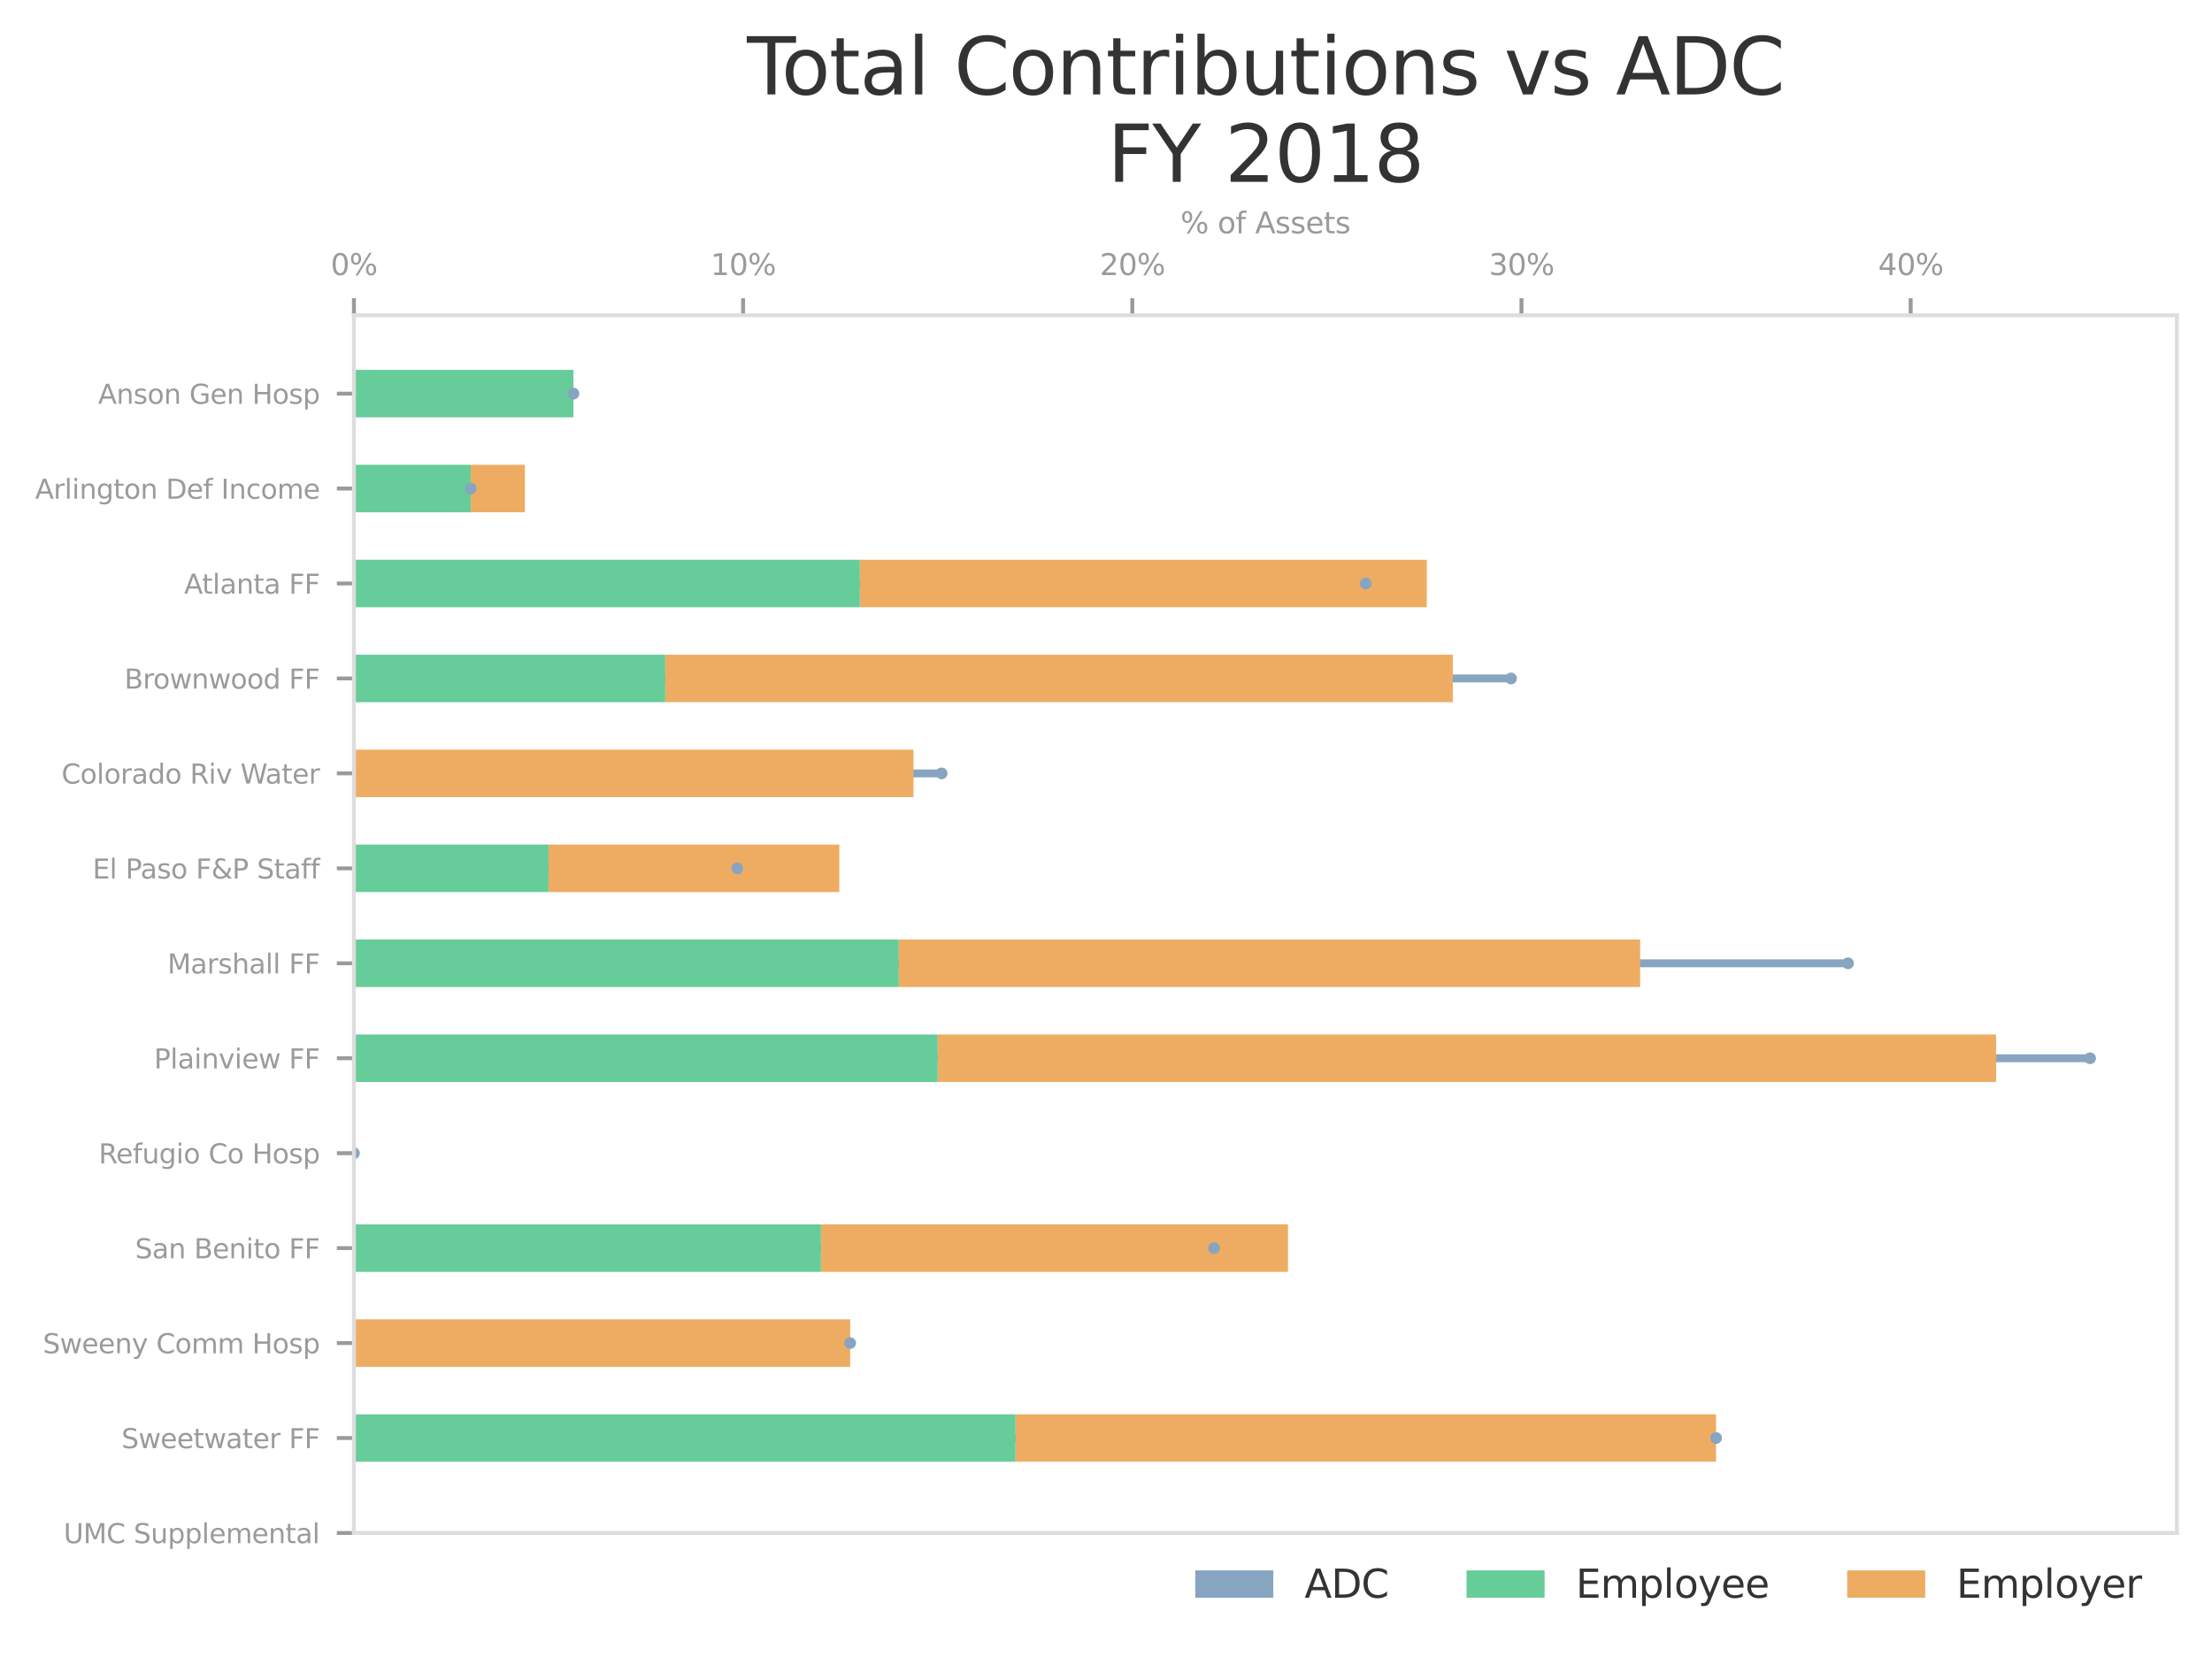 <?xml version="1.0" ?><!DOCTYPE svg  PUBLIC '-//W3C//DTD SVG 1.1//EN'  'http://www.w3.org/Graphics/SVG/1.1/DTD/svg11.dtd'><svg xmlns:xlink="http://www.w3.org/1999/xlink" xmlns="http://www.w3.org/2000/svg" width="100%" viewBox="0 0 453.454 339.638" version="1.1">
 <defs>
  <style type="text/css">*{stroke-linejoin: round; stroke-linecap: butt}</style>
 </defs>
 <g id="figure_1">
  <g id="patch_1">
   <path d="M 0 339.638  L 453.454 339.638  L 453.454 0  L 0 0  L 0 339.638  z " style="fill: none"/>
  </g>
  <g id="axes_1">
   <g id="patch_2">
    <path d="M 72.554 314.296  L 446.254 314.296  L 446.254 64.64  L 72.554 64.64  L 72.554 314.296  z " style="fill: none"/>
   </g>
   <g id="patch_3">
    <path d="M 0 0  z " clip-path="url(#p4ec54df92b)" style="fill: #87a5c0"/>
   </g>
   <g id="patch_4">
    <path d="M 72.554 295.641  L 351.789 295.641  L 351.789 294.018  L 72.554 294.018  z " clip-path="url(#p4ec54df92b)" style="fill: #87a5c0"/>
   </g>
   <g id="patch_5">
    <path d="M 72.554 276.174  L 174.275 276.174  L 174.275 274.552  L 72.554 274.552  z " clip-path="url(#p4ec54df92b)" style="fill: #87a5c0"/>
   </g>
   <g id="patch_6">
    <path d="M 72.554 256.708  L 248.871 256.708  L 248.871 255.086  L 72.554 255.086  z " clip-path="url(#p4ec54df92b)" style="fill: #87a5c0"/>
   </g>
   <g id="patch_7">
    <path d="M 72.554 237.242  L 72.554 237.242  L 72.554 235.619  L 72.554 235.619  z " clip-path="url(#p4ec54df92b)" style="fill: #87a5c0"/>
   </g>
   <g id="patch_8">
    <path d="M 72.554 217.775  L 428.459 217.775  L 428.459 216.153  L 72.554 216.153  z " clip-path="url(#p4ec54df92b)" style="fill: #87a5c0"/>
   </g>
   <g id="patch_9">
    <path d="M 72.554 198.309  L 378.835 198.309  L 378.835 196.687  L 72.554 196.687  z " clip-path="url(#p4ec54df92b)" style="fill: #87a5c0"/>
   </g>
   <g id="patch_10">
    <path d="M 72.554 178.843  L 151.139 178.843  L 151.139 177.22  L 72.554 177.22  z " clip-path="url(#p4ec54df92b)" style="fill: #87a5c0"/>
   </g>
   <g id="patch_11">
    <path d="M 72.554 159.376  L 193.024 159.376  L 193.024 157.754  L 72.554 157.754  z " clip-path="url(#p4ec54df92b)" style="fill: #87a5c0"/>
   </g>
   <g id="patch_12">
    <path d="M 72.554 139.91  L 309.744 139.91  L 309.744 138.288  L 72.554 138.288  z " clip-path="url(#p4ec54df92b)" style="fill: #87a5c0"/>
   </g>
   <g id="patch_13">
    <path d="M 72.554 120.443  L 279.986 120.443  L 279.986 118.821  L 72.554 118.821  z " clip-path="url(#p4ec54df92b)" style="fill: #87a5c0"/>
   </g>
   <g id="patch_14">
    <path d="M 72.554 100.977  L 96.489 100.977  L 96.489 99.355  L 72.554 99.355  z " clip-path="url(#p4ec54df92b)" style="fill: #87a5c0"/>
   </g>
   <g id="patch_15">
    <path d="M 72.554 81.511  L 117.556 81.511  L 117.556 79.889  L 72.554 79.889  z " clip-path="url(#p4ec54df92b)" style="fill: #87a5c0"/>
   </g>
   <g id="patch_16">
    <path d="M 0 0  z " clip-path="url(#p4ec54df92b)" style="fill: #eeac63"/>
   </g>
   <g id="patch_17">
    <path d="M 208.182 299.696  L 351.789 299.696  L 351.789 289.963  L 208.182 289.963  z " clip-path="url(#p4ec54df92b)" style="fill: #eeac63"/>
   </g>
   <g id="patch_18">
    <path d="M 72.554 280.23  L 174.289 280.23  L 174.289 270.497  L 72.554 270.497  z " clip-path="url(#p4ec54df92b)" style="fill: #eeac63"/>
   </g>
   <g id="patch_19">
    <path d="M 168.292 260.763  L 264.029 260.763  L 264.029 251.03  L 168.292 251.03  z " clip-path="url(#p4ec54df92b)" style="fill: #eeac63"/>
   </g>
   <g id="patch_20">
    <path d="M 72.554 241.297  L 72.554 241.297  L 72.554 231.564  L 72.554 231.564  z " clip-path="url(#p4ec54df92b)" style="fill: #eeac63"/>
   </g>
   <g id="patch_21">
    <path d="M 192.226 221.831  L 409.207 221.831  L 409.207 212.098  L 192.226 212.098  z " clip-path="url(#p4ec54df92b)" style="fill: #eeac63"/>
   </g>
   <g id="patch_22">
    <path d="M 184.248 202.364  L 336.232 202.364  L 336.232 192.631  L 184.248 192.631  z " clip-path="url(#p4ec54df92b)" style="fill: #eeac63"/>
   </g>
   <g id="patch_23">
    <path d="M 112.445 182.898  L 172.062 182.898  L 172.062 173.165  L 112.445 173.165  z " clip-path="url(#p4ec54df92b)" style="fill: #eeac63"/>
   </g>
   <g id="patch_24">
    <path d="M 72.554 163.432  L 187.266 163.432  L 187.266 153.699  L 72.554 153.699  z " clip-path="url(#p4ec54df92b)" style="fill: #eeac63"/>
   </g>
   <g id="patch_25">
    <path d="M 136.379 143.965  L 297.824 143.965  L 297.824 134.232  L 136.379 134.232  z " clip-path="url(#p4ec54df92b)" style="fill: #eeac63"/>
   </g>
   <g id="patch_26">
    <path d="M 176.27 124.499  L 292.484 124.499  L 292.484 114.766  L 176.27 114.766  z " clip-path="url(#p4ec54df92b)" style="fill: #eeac63"/>
   </g>
   <g id="patch_27">
    <path d="M 96.489 105.033  L 107.604 105.033  L 107.604 95.299  L 96.489 95.299  z " clip-path="url(#p4ec54df92b)" style="fill: #eeac63"/>
   </g>
   <g id="patch_28">
    <path d="M 117.556 85.566  L 117.556 85.566  L 117.556 75.833  L 117.556 75.833  z " clip-path="url(#p4ec54df92b)" style="fill: #eeac63"/>
   </g>
   <g id="patch_29">
    <path d="M 0 0  z " clip-path="url(#p4ec54df92b)" style="fill: #66cc99"/>
   </g>
   <g id="patch_30">
    <path d="M 72.554 299.696  L 208.182 299.696  L 208.182 289.963  L 72.554 289.963  z " clip-path="url(#p4ec54df92b)" style="fill: #66cc99"/>
   </g>
   <g id="patch_31">
    <path d="M 72.554 280.23  L 72.554 280.23  L 72.554 270.497  L 72.554 270.497  z " clip-path="url(#p4ec54df92b)" style="fill: #66cc99"/>
   </g>
   <g id="patch_32">
    <path d="M 72.554 260.763  L 168.292 260.763  L 168.292 251.03  L 72.554 251.03  z " clip-path="url(#p4ec54df92b)" style="fill: #66cc99"/>
   </g>
   <g id="patch_33">
    <path d="M 72.554 241.297  L 72.554 241.297  L 72.554 231.564  L 72.554 231.564  z " clip-path="url(#p4ec54df92b)" style="fill: #66cc99"/>
   </g>
   <g id="patch_34">
    <path d="M 72.554 221.831  L 192.226 221.831  L 192.226 212.098  L 72.554 212.098  z " clip-path="url(#p4ec54df92b)" style="fill: #66cc99"/>
   </g>
   <g id="patch_35">
    <path d="M 72.554 202.364  L 184.248 202.364  L 184.248 192.631  L 72.554 192.631  z " clip-path="url(#p4ec54df92b)" style="fill: #66cc99"/>
   </g>
   <g id="patch_36">
    <path d="M 72.554 182.898  L 112.445 182.898  L 112.445 173.165  L 72.554 173.165  z " clip-path="url(#p4ec54df92b)" style="fill: #66cc99"/>
   </g>
   <g id="patch_37">
    <path d="M 72.554 163.432  L 72.554 163.432  L 72.554 153.699  L 72.554 153.699  z " clip-path="url(#p4ec54df92b)" style="fill: #66cc99"/>
   </g>
   <g id="patch_38">
    <path d="M 72.554 143.965  L 136.379 143.965  L 136.379 134.232  L 72.554 134.232  z " clip-path="url(#p4ec54df92b)" style="fill: #66cc99"/>
   </g>
   <g id="patch_39">
    <path d="M 72.554 124.499  L 176.27 124.499  L 176.27 114.766  L 72.554 114.766  z " clip-path="url(#p4ec54df92b)" style="fill: #66cc99"/>
   </g>
   <g id="patch_40">
    <path d="M 72.554 105.033  L 96.489 105.033  L 96.489 95.299  L 72.554 95.299  z " clip-path="url(#p4ec54df92b)" style="fill: #66cc99"/>
   </g>
   <g id="patch_41">
    <path d="M 72.554 85.566  L 117.556 85.566  L 117.556 75.833  L 72.554 75.833  z " clip-path="url(#p4ec54df92b)" style="fill: #66cc99"/>
   </g>
   <g id="PathCollection_1">
    <defs>
     <path id="mb7e1661daa" d="M 0 0.707  C 0.188 0.707 0.367 0.633 0.5 0.5  C 0.633 0.367 0.707 0.188 0.707 0  C 0.707 -0.188 0.633 -0.367 0.5 -0.5  C 0.367 -0.633 0.188 -0.707 0 -0.707  C -0.188 -0.707 -0.367 -0.633 -0.5 -0.5  C -0.633 -0.367 -0.707 -0.188 -0.707 0  C -0.707 0.188 -0.633 0.367 -0.5 0.5  C -0.367 0.633 -0.188 0.707 0 0.707  z " style="stroke: #87a5c0"/>
    </defs>
    <g clip-path="url(#p4ec54df92b)">
     <use xlink:href="#mb7e1661daa" x="351.789" y="294.83" style="fill: #87a5c0; stroke: #87a5c0"/>
     <use xlink:href="#mb7e1661daa" x="174.275" y="275.363" style="fill: #87a5c0; stroke: #87a5c0"/>
     <use xlink:href="#mb7e1661daa" x="248.871" y="255.897" style="fill: #87a5c0; stroke: #87a5c0"/>
     <use xlink:href="#mb7e1661daa" x="72.554" y="236.431" style="fill: #87a5c0; stroke: #87a5c0"/>
     <use xlink:href="#mb7e1661daa" x="428.459" y="216.964" style="fill: #87a5c0; stroke: #87a5c0"/>
     <use xlink:href="#mb7e1661daa" x="378.835" y="197.498" style="fill: #87a5c0; stroke: #87a5c0"/>
     <use xlink:href="#mb7e1661daa" x="151.139" y="178.031" style="fill: #87a5c0; stroke: #87a5c0"/>
     <use xlink:href="#mb7e1661daa" x="193.024" y="158.565" style="fill: #87a5c0; stroke: #87a5c0"/>
     <use xlink:href="#mb7e1661daa" x="309.744" y="139.099" style="fill: #87a5c0; stroke: #87a5c0"/>
     <use xlink:href="#mb7e1661daa" x="279.986" y="119.632" style="fill: #87a5c0; stroke: #87a5c0"/>
     <use xlink:href="#mb7e1661daa" x="96.489" y="100.166" style="fill: #87a5c0; stroke: #87a5c0"/>
     <use xlink:href="#mb7e1661daa" x="117.556" y="80.7" style="fill: #87a5c0; stroke: #87a5c0"/>
    </g>
   </g>
   <g id="matplotlib.axis_1">
    <g id="xtick_1">
     <g id="line2d_1">
      <defs>
       <path id="m9954a5add4" d="M 0 0  L 0 -3.5  " style="stroke: #9a9a9a; stroke-width: 0.8"/>
      </defs>
      <g>
       <use xlink:href="#m9954a5add4" x="72.554" y="64.64" style="fill: #9a9a9a; stroke: #9a9a9a; stroke-width: 0.8"/>
      </g>
     </g>
     <g id="text_1">
      <!-- 0% -->
      <g style="fill: #9a9a9a" transform="translate(67.795 56.392) scale(0.06 -0.06)">
       <defs>
        <path id="DejaVuSans-30" d="M 2034 4250  Q 1547 4250 1301 3770  Q 1056 3291 1056 2328  Q 1056 1369 1301 889  Q 1547 409 2034 409  Q 2525 409 2770 889  Q 3016 1369 3016 2328  Q 3016 3291 2770 3770  Q 2525 4250 2034 4250  z M 2034 4750  Q 2819 4750 3233 4129  Q 3647 3509 3647 2328  Q 3647 1150 3233 529  Q 2819 -91 2034 -91  Q 1250 -91 836 529  Q 422 1150 422 2328  Q 422 3509 836 4129  Q 1250 4750 2034 4750  z " transform="scale(0.016)"/>
        <path id="DejaVuSans-25" d="M 4653 2053  Q 4381 2053 4226 1822  Q 4072 1591 4072 1178  Q 4072 772 4226 539  Q 4381 306 4653 306  Q 4919 306 5073 539  Q 5228 772 5228 1178  Q 5228 1588 5073 1820  Q 4919 2053 4653 2053  z M 4653 2450  Q 5147 2450 5437 2106  Q 5728 1763 5728 1178  Q 5728 594 5436 251  Q 5144 -91 4653 -91  Q 4153 -91 3862 251  Q 3572 594 3572 1178  Q 3572 1766 3864 2108  Q 4156 2450 4653 2450  z M 1428 4353  Q 1159 4353 1004 4120  Q 850 3888 850 3481  Q 850 3069 1003 2837  Q 1156 2606 1428 2606  Q 1700 2606 1854 2837  Q 2009 3069 2009 3481  Q 2009 3884 1853 4118  Q 1697 4353 1428 4353  z M 4250 4750  L 4750 4750  L 1831 -91  L 1331 -91  L 4250 4750  z M 1428 4750  Q 1922 4750 2215 4408  Q 2509 4066 2509 3481  Q 2509 2891 2217 2550  Q 1925 2209 1428 2209  Q 931 2209 642 2551  Q 353 2894 353 3481  Q 353 4063 643 4406  Q 934 4750 1428 4750  z " transform="scale(0.016)"/>
       </defs>
       <use xlink:href="#DejaVuSans-30"/>
       <use xlink:href="#DejaVuSans-25" x="63.623"/>
      </g>
     </g>
    </g>
    <g id="xtick_2">
     <g id="line2d_2">
      <g>
       <use xlink:href="#m9954a5add4" x="152.336" y="64.64" style="fill: #9a9a9a; stroke: #9a9a9a; stroke-width: 0.8"/>
      </g>
     </g>
     <g id="text_2">
      <!-- 10% -->
      <g style="fill: #9a9a9a" transform="translate(145.668 56.392) scale(0.06 -0.06)">
       <defs>
        <path id="DejaVuSans-31" d="M 794 531  L 1825 531  L 1825 4091  L 703 3866  L 703 4441  L 1819 4666  L 2450 4666  L 2450 531  L 3481 531  L 3481 0  L 794 0  L 794 531  z " transform="scale(0.016)"/>
       </defs>
       <use xlink:href="#DejaVuSans-31"/>
       <use xlink:href="#DejaVuSans-30" x="63.623"/>
       <use xlink:href="#DejaVuSans-25" x="127.246"/>
      </g>
     </g>
    </g>
    <g id="xtick_3">
     <g id="line2d_3">
      <g>
       <use xlink:href="#m9954a5add4" x="232.117" y="64.64" style="fill: #9a9a9a; stroke: #9a9a9a; stroke-width: 0.8"/>
      </g>
     </g>
     <g id="text_3">
      <!-- 20% -->
      <g style="fill: #9a9a9a" transform="translate(225.449 56.392) scale(0.06 -0.06)">
       <defs>
        <path id="DejaVuSans-32" d="M 1228 531  L 3431 531  L 3431 0  L 469 0  L 469 531  Q 828 903 1448 1529  Q 2069 2156 2228 2338  Q 2531 2678 2651 2914  Q 2772 3150 2772 3378  Q 2772 3750 2511 3984  Q 2250 4219 1831 4219  Q 1534 4219 1204 4116  Q 875 4013 500 3803  L 500 4441  Q 881 4594 1212 4672  Q 1544 4750 1819 4750  Q 2544 4750 2975 4387  Q 3406 4025 3406 3419  Q 3406 3131 3298 2873  Q 3191 2616 2906 2266  Q 2828 2175 2409 1742  Q 1991 1309 1228 531  z " transform="scale(0.016)"/>
       </defs>
       <use xlink:href="#DejaVuSans-32"/>
       <use xlink:href="#DejaVuSans-30" x="63.623"/>
       <use xlink:href="#DejaVuSans-25" x="127.246"/>
      </g>
     </g>
    </g>
    <g id="xtick_4">
     <g id="line2d_4">
      <g>
       <use xlink:href="#m9954a5add4" x="311.898" y="64.64" style="fill: #9a9a9a; stroke: #9a9a9a; stroke-width: 0.8"/>
      </g>
     </g>
     <g id="text_4">
      <!-- 30% -->
      <g style="fill: #9a9a9a" transform="translate(305.23 56.392) scale(0.06 -0.06)">
       <defs>
        <path id="DejaVuSans-33" d="M 2597 2516  Q 3050 2419 3304 2112  Q 3559 1806 3559 1356  Q 3559 666 3084 287  Q 2609 -91 1734 -91  Q 1441 -91 1130 -33  Q 819 25 488 141  L 488 750  Q 750 597 1062 519  Q 1375 441 1716 441  Q 2309 441 2620 675  Q 2931 909 2931 1356  Q 2931 1769 2642 2001  Q 2353 2234 1838 2234  L 1294 2234  L 1294 2753  L 1863 2753  Q 2328 2753 2575 2939  Q 2822 3125 2822 3475  Q 2822 3834 2567 4026  Q 2313 4219 1838 4219  Q 1578 4219 1281 4162  Q 984 4106 628 3988  L 628 4550  Q 988 4650 1302 4700  Q 1616 4750 1894 4750  Q 2613 4750 3031 4423  Q 3450 4097 3450 3541  Q 3450 3153 3228 2886  Q 3006 2619 2597 2516  z " transform="scale(0.016)"/>
       </defs>
       <use xlink:href="#DejaVuSans-33"/>
       <use xlink:href="#DejaVuSans-30" x="63.623"/>
       <use xlink:href="#DejaVuSans-25" x="127.246"/>
      </g>
     </g>
    </g>
    <g id="xtick_5">
     <g id="line2d_5">
      <g>
       <use xlink:href="#m9954a5add4" x="391.68" y="64.64" style="fill: #9a9a9a; stroke: #9a9a9a; stroke-width: 0.8"/>
      </g>
     </g>
     <g id="text_5">
      <!-- 40% -->
      <g style="fill: #9a9a9a" transform="translate(385.012 56.392) scale(0.06 -0.06)">
       <defs>
        <path id="DejaVuSans-34" d="M 2419 4116  L 825 1625  L 2419 1625  L 2419 4116  z M 2253 4666  L 3047 4666  L 3047 1625  L 3713 1625  L 3713 1100  L 3047 1100  L 3047 0  L 2419 0  L 2419 1100  L 313 1100  L 313 1709  L 2253 4666  z " transform="scale(0.016)"/>
       </defs>
       <use xlink:href="#DejaVuSans-34"/>
       <use xlink:href="#DejaVuSans-30" x="63.623"/>
       <use xlink:href="#DejaVuSans-25" x="127.246"/>
      </g>
     </g>
    </g>
    <g id="text_6">
     <!-- % of Assets -->
     <g style="fill: #9a9a9a" transform="translate(241.992 47.833) scale(0.06 -0.06)">
      <defs>
       <path id="DejaVuSans-20" transform="scale(0.016)"/>
       <path id="DejaVuSans-6f" d="M 1959 3097  Q 1497 3097 1228 2736  Q 959 2375 959 1747  Q 959 1119 1226 758  Q 1494 397 1959 397  Q 2419 397 2687 759  Q 2956 1122 2956 1747  Q 2956 2369 2687 2733  Q 2419 3097 1959 3097  z M 1959 3584  Q 2709 3584 3137 3096  Q 3566 2609 3566 1747  Q 3566 888 3137 398  Q 2709 -91 1959 -91  Q 1206 -91 779 398  Q 353 888 353 1747  Q 353 2609 779 3096  Q 1206 3584 1959 3584  z " transform="scale(0.016)"/>
       <path id="DejaVuSans-66" d="M 2375 4863  L 2375 4384  L 1825 4384  Q 1516 4384 1395 4259  Q 1275 4134 1275 3809  L 1275 3500  L 2222 3500  L 2222 3053  L 1275 3053  L 1275 0  L 697 0  L 697 3053  L 147 3053  L 147 3500  L 697 3500  L 697 3744  Q 697 4328 969 4595  Q 1241 4863 1831 4863  L 2375 4863  z " transform="scale(0.016)"/>
       <path id="DejaVuSans-41" d="M 2188 4044  L 1331 1722  L 3047 1722  L 2188 4044  z M 1831 4666  L 2547 4666  L 4325 0  L 3669 0  L 3244 1197  L 1141 1197  L 716 0  L 50 0  L 1831 4666  z " transform="scale(0.016)"/>
       <path id="DejaVuSans-73" d="M 2834 3397  L 2834 2853  Q 2591 2978 2328 3040  Q 2066 3103 1784 3103  Q 1356 3103 1142 2972  Q 928 2841 928 2578  Q 928 2378 1081 2264  Q 1234 2150 1697 2047  L 1894 2003  Q 2506 1872 2764 1633  Q 3022 1394 3022 966  Q 3022 478 2636 193  Q 2250 -91 1575 -91  Q 1294 -91 989 -36  Q 684 19 347 128  L 347 722  Q 666 556 975 473  Q 1284 391 1588 391  Q 1994 391 2212 530  Q 2431 669 2431 922  Q 2431 1156 2273 1281  Q 2116 1406 1581 1522  L 1381 1569  Q 847 1681 609 1914  Q 372 2147 372 2553  Q 372 3047 722 3315  Q 1072 3584 1716 3584  Q 2034 3584 2315 3537  Q 2597 3491 2834 3397  z " transform="scale(0.016)"/>
       <path id="DejaVuSans-65" d="M 3597 1894  L 3597 1613  L 953 1613  Q 991 1019 1311 708  Q 1631 397 2203 397  Q 2534 397 2845 478  Q 3156 559 3463 722  L 3463 178  Q 3153 47 2828 -22  Q 2503 -91 2169 -91  Q 1331 -91 842 396  Q 353 884 353 1716  Q 353 2575 817 3079  Q 1281 3584 2069 3584  Q 2775 3584 3186 3129  Q 3597 2675 3597 1894  z M 3022 2063  Q 3016 2534 2758 2815  Q 2500 3097 2075 3097  Q 1594 3097 1305 2825  Q 1016 2553 972 2059  L 3022 2063  z " transform="scale(0.016)"/>
       <path id="DejaVuSans-74" d="M 1172 4494  L 1172 3500  L 2356 3500  L 2356 3053  L 1172 3053  L 1172 1153  Q 1172 725 1289 603  Q 1406 481 1766 481  L 2356 481  L 2356 0  L 1766 0  Q 1100 0 847 248  Q 594 497 594 1153  L 594 3053  L 172 3053  L 172 3500  L 594 3500  L 594 4494  L 1172 4494  z " transform="scale(0.016)"/>
      </defs>
      <use xlink:href="#DejaVuSans-25"/>
      <use xlink:href="#DejaVuSans-20" x="95.02"/>
      <use xlink:href="#DejaVuSans-6f" x="126.807"/>
      <use xlink:href="#DejaVuSans-66" x="187.988"/>
      <use xlink:href="#DejaVuSans-20" x="223.193"/>
      <use xlink:href="#DejaVuSans-41" x="254.98"/>
      <use xlink:href="#DejaVuSans-73" x="323.389"/>
      <use xlink:href="#DejaVuSans-73" x="375.488"/>
      <use xlink:href="#DejaVuSans-65" x="427.588"/>
      <use xlink:href="#DejaVuSans-74" x="489.111"/>
      <use xlink:href="#DejaVuSans-73" x="528.32"/>
     </g>
    </g>
   </g>
   <g id="matplotlib.axis_2">
    <g id="ytick_1">
     <g id="line2d_6">
      <defs>
       <path id="m66bdbfd12f" d="M 0 0  L -3.5 0  " style="stroke: #9a9a9a; stroke-width: 0.8"/>
      </defs>
      <g>
       <use xlink:href="#m66bdbfd12f" x="72.554" y="314.296" style="fill: #9a9a9a; stroke: #9a9a9a; stroke-width: 0.8"/>
      </g>
     </g>
     <g id="text_7">
      <!-- UMC Supplemental -->
      <g style="fill: #9a9a9a" transform="translate(13.04 316.386) scale(0.055 -0.055)">
       <defs>
        <path id="DejaVuSans-55" d="M 556 4666  L 1191 4666  L 1191 1831  Q 1191 1081 1462 751  Q 1734 422 2344 422  Q 2950 422 3222 751  Q 3494 1081 3494 1831  L 3494 4666  L 4128 4666  L 4128 1753  Q 4128 841 3676 375  Q 3225 -91 2344 -91  Q 1459 -91 1007 375  Q 556 841 556 1753  L 556 4666  z " transform="scale(0.016)"/>
        <path id="DejaVuSans-4d" d="M 628 4666  L 1569 4666  L 2759 1491  L 3956 4666  L 4897 4666  L 4897 0  L 4281 0  L 4281 4097  L 3078 897  L 2444 897  L 1241 4097  L 1241 0  L 628 0  L 628 4666  z " transform="scale(0.016)"/>
        <path id="DejaVuSans-43" d="M 4122 4306  L 4122 3641  Q 3803 3938 3442 4084  Q 3081 4231 2675 4231  Q 1875 4231 1450 3742  Q 1025 3253 1025 2328  Q 1025 1406 1450 917  Q 1875 428 2675 428  Q 3081 428 3442 575  Q 3803 722 4122 1019  L 4122 359  Q 3791 134 3420 21  Q 3050 -91 2638 -91  Q 1578 -91 968 557  Q 359 1206 359 2328  Q 359 3453 968 4101  Q 1578 4750 2638 4750  Q 3056 4750 3426 4639  Q 3797 4528 4122 4306  z " transform="scale(0.016)"/>
        <path id="DejaVuSans-53" d="M 3425 4513  L 3425 3897  Q 3066 4069 2747 4153  Q 2428 4238 2131 4238  Q 1616 4238 1336 4038  Q 1056 3838 1056 3469  Q 1056 3159 1242 3001  Q 1428 2844 1947 2747  L 2328 2669  Q 3034 2534 3370 2195  Q 3706 1856 3706 1288  Q 3706 609 3251 259  Q 2797 -91 1919 -91  Q 1588 -91 1214 -16  Q 841 59 441 206  L 441 856  Q 825 641 1194 531  Q 1563 422 1919 422  Q 2459 422 2753 634  Q 3047 847 3047 1241  Q 3047 1584 2836 1778  Q 2625 1972 2144 2069  L 1759 2144  Q 1053 2284 737 2584  Q 422 2884 422 3419  Q 422 4038 858 4394  Q 1294 4750 2059 4750  Q 2388 4750 2728 4690  Q 3069 4631 3425 4513  z " transform="scale(0.016)"/>
        <path id="DejaVuSans-75" d="M 544 1381  L 544 3500  L 1119 3500  L 1119 1403  Q 1119 906 1312 657  Q 1506 409 1894 409  Q 2359 409 2629 706  Q 2900 1003 2900 1516  L 2900 3500  L 3475 3500  L 3475 0  L 2900 0  L 2900 538  Q 2691 219 2414 64  Q 2138 -91 1772 -91  Q 1169 -91 856 284  Q 544 659 544 1381  z M 1991 3584  L 1991 3584  z " transform="scale(0.016)"/>
        <path id="DejaVuSans-70" d="M 1159 525  L 1159 -1331  L 581 -1331  L 581 3500  L 1159 3500  L 1159 2969  Q 1341 3281 1617 3432  Q 1894 3584 2278 3584  Q 2916 3584 3314 3078  Q 3713 2572 3713 1747  Q 3713 922 3314 415  Q 2916 -91 2278 -91  Q 1894 -91 1617 61  Q 1341 213 1159 525  z M 3116 1747  Q 3116 2381 2855 2742  Q 2594 3103 2138 3103  Q 1681 3103 1420 2742  Q 1159 2381 1159 1747  Q 1159 1113 1420 752  Q 1681 391 2138 391  Q 2594 391 2855 752  Q 3116 1113 3116 1747  z " transform="scale(0.016)"/>
        <path id="DejaVuSans-6c" d="M 603 4863  L 1178 4863  L 1178 0  L 603 0  L 603 4863  z " transform="scale(0.016)"/>
        <path id="DejaVuSans-6d" d="M 3328 2828  Q 3544 3216 3844 3400  Q 4144 3584 4550 3584  Q 5097 3584 5394 3201  Q 5691 2819 5691 2113  L 5691 0  L 5113 0  L 5113 2094  Q 5113 2597 4934 2840  Q 4756 3084 4391 3084  Q 3944 3084 3684 2787  Q 3425 2491 3425 1978  L 3425 0  L 2847 0  L 2847 2094  Q 2847 2600 2669 2842  Q 2491 3084 2119 3084  Q 1678 3084 1418 2786  Q 1159 2488 1159 1978  L 1159 0  L 581 0  L 581 3500  L 1159 3500  L 1159 2956  Q 1356 3278 1631 3431  Q 1906 3584 2284 3584  Q 2666 3584 2933 3390  Q 3200 3197 3328 2828  z " transform="scale(0.016)"/>
        <path id="DejaVuSans-6e" d="M 3513 2113  L 3513 0  L 2938 0  L 2938 2094  Q 2938 2591 2744 2837  Q 2550 3084 2163 3084  Q 1697 3084 1428 2787  Q 1159 2491 1159 1978  L 1159 0  L 581 0  L 581 3500  L 1159 3500  L 1159 2956  Q 1366 3272 1645 3428  Q 1925 3584 2291 3584  Q 2894 3584 3203 3211  Q 3513 2838 3513 2113  z " transform="scale(0.016)"/>
        <path id="DejaVuSans-61" d="M 2194 1759  Q 1497 1759 1228 1600  Q 959 1441 959 1056  Q 959 750 1161 570  Q 1363 391 1709 391  Q 2188 391 2477 730  Q 2766 1069 2766 1631  L 2766 1759  L 2194 1759  z M 3341 1997  L 3341 0  L 2766 0  L 2766 531  Q 2569 213 2275 61  Q 1981 -91 1556 -91  Q 1019 -91 701 211  Q 384 513 384 1019  Q 384 1609 779 1909  Q 1175 2209 1959 2209  L 2766 2209  L 2766 2266  Q 2766 2663 2505 2880  Q 2244 3097 1772 3097  Q 1472 3097 1187 3025  Q 903 2953 641 2809  L 641 3341  Q 956 3463 1253 3523  Q 1550 3584 1831 3584  Q 2591 3584 2966 3190  Q 3341 2797 3341 1997  z " transform="scale(0.016)"/>
       </defs>
       <use xlink:href="#DejaVuSans-55"/>
       <use xlink:href="#DejaVuSans-4d" x="73.193"/>
       <use xlink:href="#DejaVuSans-43" x="159.473"/>
       <use xlink:href="#DejaVuSans-20" x="229.297"/>
       <use xlink:href="#DejaVuSans-53" x="261.084"/>
       <use xlink:href="#DejaVuSans-75" x="324.561"/>
       <use xlink:href="#DejaVuSans-70" x="387.939"/>
       <use xlink:href="#DejaVuSans-70" x="451.416"/>
       <use xlink:href="#DejaVuSans-6c" x="514.893"/>
       <use xlink:href="#DejaVuSans-65" x="542.676"/>
       <use xlink:href="#DejaVuSans-6d" x="604.199"/>
       <use xlink:href="#DejaVuSans-65" x="701.611"/>
       <use xlink:href="#DejaVuSans-6e" x="763.135"/>
       <use xlink:href="#DejaVuSans-74" x="826.514"/>
       <use xlink:href="#DejaVuSans-61" x="865.723"/>
       <use xlink:href="#DejaVuSans-6c" x="927.002"/>
      </g>
     </g>
    </g>
    <g id="ytick_2">
     <g id="line2d_7">
      <g>
       <use xlink:href="#m66bdbfd12f" x="72.554" y="294.83" style="fill: #9a9a9a; stroke: #9a9a9a; stroke-width: 0.8"/>
      </g>
     </g>
     <g id="text_8">
      <!-- Sweetwater FF -->
      <g style="fill: #9a9a9a" transform="translate(24.895 296.919) scale(0.055 -0.055)">
       <defs>
        <path id="DejaVuSans-77" d="M 269 3500  L 844 3500  L 1563 769  L 2278 3500  L 2956 3500  L 3675 769  L 4391 3500  L 4966 3500  L 4050 0  L 3372 0  L 2619 2869  L 1863 0  L 1184 0  L 269 3500  z " transform="scale(0.016)"/>
        <path id="DejaVuSans-72" d="M 2631 2963  Q 2534 3019 2420 3045  Q 2306 3072 2169 3072  Q 1681 3072 1420 2755  Q 1159 2438 1159 1844  L 1159 0  L 581 0  L 581 3500  L 1159 3500  L 1159 2956  Q 1341 3275 1631 3429  Q 1922 3584 2338 3584  Q 2397 3584 2469 3576  Q 2541 3569 2628 3553  L 2631 2963  z " transform="scale(0.016)"/>
        <path id="DejaVuSans-46" d="M 628 4666  L 3309 4666  L 3309 4134  L 1259 4134  L 1259 2759  L 3109 2759  L 3109 2228  L 1259 2228  L 1259 0  L 628 0  L 628 4666  z " transform="scale(0.016)"/>
       </defs>
       <use xlink:href="#DejaVuSans-53"/>
       <use xlink:href="#DejaVuSans-77" x="63.477"/>
       <use xlink:href="#DejaVuSans-65" x="145.264"/>
       <use xlink:href="#DejaVuSans-65" x="206.787"/>
       <use xlink:href="#DejaVuSans-74" x="268.311"/>
       <use xlink:href="#DejaVuSans-77" x="307.52"/>
       <use xlink:href="#DejaVuSans-61" x="389.307"/>
       <use xlink:href="#DejaVuSans-74" x="450.586"/>
       <use xlink:href="#DejaVuSans-65" x="489.795"/>
       <use xlink:href="#DejaVuSans-72" x="551.318"/>
       <use xlink:href="#DejaVuSans-20" x="592.432"/>
       <use xlink:href="#DejaVuSans-46" x="624.219"/>
       <use xlink:href="#DejaVuSans-46" x="681.738"/>
      </g>
     </g>
    </g>
    <g id="ytick_3">
     <g id="line2d_8">
      <g>
       <use xlink:href="#m66bdbfd12f" x="72.554" y="275.363" style="fill: #9a9a9a; stroke: #9a9a9a; stroke-width: 0.8"/>
      </g>
     </g>
     <g id="text_9">
      <!-- Sweeny Comm Hosp -->
      <g style="fill: #9a9a9a" transform="translate(8.78 277.453) scale(0.055 -0.055)">
       <defs>
        <path id="DejaVuSans-79" d="M 2059 -325  Q 1816 -950 1584 -1140  Q 1353 -1331 966 -1331  L 506 -1331  L 506 -850  L 844 -850  Q 1081 -850 1212 -737  Q 1344 -625 1503 -206  L 1606 56  L 191 3500  L 800 3500  L 1894 763  L 2988 3500  L 3597 3500  L 2059 -325  z " transform="scale(0.016)"/>
        <path id="DejaVuSans-48" d="M 628 4666  L 1259 4666  L 1259 2753  L 3553 2753  L 3553 4666  L 4184 4666  L 4184 0  L 3553 0  L 3553 2222  L 1259 2222  L 1259 0  L 628 0  L 628 4666  z " transform="scale(0.016)"/>
       </defs>
       <use xlink:href="#DejaVuSans-53"/>
       <use xlink:href="#DejaVuSans-77" x="63.477"/>
       <use xlink:href="#DejaVuSans-65" x="145.264"/>
       <use xlink:href="#DejaVuSans-65" x="206.787"/>
       <use xlink:href="#DejaVuSans-6e" x="268.311"/>
       <use xlink:href="#DejaVuSans-79" x="331.689"/>
       <use xlink:href="#DejaVuSans-20" x="390.869"/>
       <use xlink:href="#DejaVuSans-43" x="422.656"/>
       <use xlink:href="#DejaVuSans-6f" x="492.48"/>
       <use xlink:href="#DejaVuSans-6d" x="553.662"/>
       <use xlink:href="#DejaVuSans-6d" x="651.074"/>
       <use xlink:href="#DejaVuSans-20" x="748.486"/>
       <use xlink:href="#DejaVuSans-48" x="780.273"/>
       <use xlink:href="#DejaVuSans-6f" x="855.469"/>
       <use xlink:href="#DejaVuSans-73" x="916.65"/>
       <use xlink:href="#DejaVuSans-70" x="968.75"/>
      </g>
     </g>
    </g>
    <g id="ytick_4">
     <g id="line2d_9">
      <g>
       <use xlink:href="#m66bdbfd12f" x="72.554" y="255.897" style="fill: #9a9a9a; stroke: #9a9a9a; stroke-width: 0.8"/>
      </g>
     </g>
     <g id="text_10">
      <!-- San Benito FF -->
      <g style="fill: #9a9a9a" transform="translate(27.691 257.986) scale(0.055 -0.055)">
       <defs>
        <path id="DejaVuSans-42" d="M 1259 2228  L 1259 519  L 2272 519  Q 2781 519 3026 730  Q 3272 941 3272 1375  Q 3272 1813 3026 2020  Q 2781 2228 2272 2228  L 1259 2228  z M 1259 4147  L 1259 2741  L 2194 2741  Q 2656 2741 2882 2914  Q 3109 3088 3109 3444  Q 3109 3797 2882 3972  Q 2656 4147 2194 4147  L 1259 4147  z M 628 4666  L 2241 4666  Q 2963 4666 3353 4366  Q 3744 4066 3744 3513  Q 3744 3084 3544 2831  Q 3344 2578 2956 2516  Q 3422 2416 3680 2098  Q 3938 1781 3938 1306  Q 3938 681 3513 340  Q 3088 0 2303 0  L 628 0  L 628 4666  z " transform="scale(0.016)"/>
        <path id="DejaVuSans-69" d="M 603 3500  L 1178 3500  L 1178 0  L 603 0  L 603 3500  z M 603 4863  L 1178 4863  L 1178 4134  L 603 4134  L 603 4863  z " transform="scale(0.016)"/>
       </defs>
       <use xlink:href="#DejaVuSans-53"/>
       <use xlink:href="#DejaVuSans-61" x="63.477"/>
       <use xlink:href="#DejaVuSans-6e" x="124.756"/>
       <use xlink:href="#DejaVuSans-20" x="188.135"/>
       <use xlink:href="#DejaVuSans-42" x="219.922"/>
       <use xlink:href="#DejaVuSans-65" x="288.525"/>
       <use xlink:href="#DejaVuSans-6e" x="350.049"/>
       <use xlink:href="#DejaVuSans-69" x="413.428"/>
       <use xlink:href="#DejaVuSans-74" x="441.211"/>
       <use xlink:href="#DejaVuSans-6f" x="480.42"/>
       <use xlink:href="#DejaVuSans-20" x="541.602"/>
       <use xlink:href="#DejaVuSans-46" x="573.389"/>
       <use xlink:href="#DejaVuSans-46" x="630.908"/>
      </g>
     </g>
    </g>
    <g id="ytick_5">
     <g id="line2d_10">
      <g>
       <use xlink:href="#m66bdbfd12f" x="72.554" y="236.431" style="fill: #9a9a9a; stroke: #9a9a9a; stroke-width: 0.8"/>
      </g>
     </g>
     <g id="text_11">
      <!-- Refugio Co Hosp -->
      <g style="fill: #9a9a9a" transform="translate(20.229 238.52) scale(0.055 -0.055)">
       <defs>
        <path id="DejaVuSans-52" d="M 2841 2188  Q 3044 2119 3236 1894  Q 3428 1669 3622 1275  L 4263 0  L 3584 0  L 2988 1197  Q 2756 1666 2539 1819  Q 2322 1972 1947 1972  L 1259 1972  L 1259 0  L 628 0  L 628 4666  L 2053 4666  Q 2853 4666 3247 4331  Q 3641 3997 3641 3322  Q 3641 2881 3436 2590  Q 3231 2300 2841 2188  z M 1259 4147  L 1259 2491  L 2053 2491  Q 2509 2491 2742 2702  Q 2975 2913 2975 3322  Q 2975 3731 2742 3939  Q 2509 4147 2053 4147  L 1259 4147  z " transform="scale(0.016)"/>
        <path id="DejaVuSans-67" d="M 2906 1791  Q 2906 2416 2648 2759  Q 2391 3103 1925 3103  Q 1463 3103 1205 2759  Q 947 2416 947 1791  Q 947 1169 1205 825  Q 1463 481 1925 481  Q 2391 481 2648 825  Q 2906 1169 2906 1791  z M 3481 434  Q 3481 -459 3084 -895  Q 2688 -1331 1869 -1331  Q 1566 -1331 1297 -1286  Q 1028 -1241 775 -1147  L 775 -588  Q 1028 -725 1275 -790  Q 1522 -856 1778 -856  Q 2344 -856 2625 -561  Q 2906 -266 2906 331  L 2906 616  Q 2728 306 2450 153  Q 2172 0 1784 0  Q 1141 0 747 490  Q 353 981 353 1791  Q 353 2603 747 3093  Q 1141 3584 1784 3584  Q 2172 3584 2450 3431  Q 2728 3278 2906 2969  L 2906 3500  L 3481 3500  L 3481 434  z " transform="scale(0.016)"/>
       </defs>
       <use xlink:href="#DejaVuSans-52"/>
       <use xlink:href="#DejaVuSans-65" x="64.982"/>
       <use xlink:href="#DejaVuSans-66" x="126.506"/>
       <use xlink:href="#DejaVuSans-75" x="161.711"/>
       <use xlink:href="#DejaVuSans-67" x="225.09"/>
       <use xlink:href="#DejaVuSans-69" x="288.566"/>
       <use xlink:href="#DejaVuSans-6f" x="316.35"/>
       <use xlink:href="#DejaVuSans-20" x="377.531"/>
       <use xlink:href="#DejaVuSans-43" x="409.318"/>
       <use xlink:href="#DejaVuSans-6f" x="479.143"/>
       <use xlink:href="#DejaVuSans-20" x="540.324"/>
       <use xlink:href="#DejaVuSans-48" x="572.111"/>
       <use xlink:href="#DejaVuSans-6f" x="647.307"/>
       <use xlink:href="#DejaVuSans-73" x="708.488"/>
       <use xlink:href="#DejaVuSans-70" x="760.588"/>
      </g>
     </g>
    </g>
    <g id="ytick_6">
     <g id="line2d_11">
      <g>
       <use xlink:href="#m66bdbfd12f" x="72.554" y="216.964" style="fill: #9a9a9a; stroke: #9a9a9a; stroke-width: 0.8"/>
      </g>
     </g>
     <g id="text_12">
      <!-- Plainview FF -->
      <g style="fill: #9a9a9a" transform="translate(31.586 219.054) scale(0.055 -0.055)">
       <defs>
        <path id="DejaVuSans-50" d="M 1259 4147  L 1259 2394  L 2053 2394  Q 2494 2394 2734 2622  Q 2975 2850 2975 3272  Q 2975 3691 2734 3919  Q 2494 4147 2053 4147  L 1259 4147  z M 628 4666  L 2053 4666  Q 2838 4666 3239 4311  Q 3641 3956 3641 3272  Q 3641 2581 3239 2228  Q 2838 1875 2053 1875  L 1259 1875  L 1259 0  L 628 0  L 628 4666  z " transform="scale(0.016)"/>
        <path id="DejaVuSans-76" d="M 191 3500  L 800 3500  L 1894 563  L 2988 3500  L 3597 3500  L 2284 0  L 1503 0  L 191 3500  z " transform="scale(0.016)"/>
       </defs>
       <use xlink:href="#DejaVuSans-50"/>
       <use xlink:href="#DejaVuSans-6c" x="60.303"/>
       <use xlink:href="#DejaVuSans-61" x="88.086"/>
       <use xlink:href="#DejaVuSans-69" x="149.365"/>
       <use xlink:href="#DejaVuSans-6e" x="177.148"/>
       <use xlink:href="#DejaVuSans-76" x="240.527"/>
       <use xlink:href="#DejaVuSans-69" x="299.707"/>
       <use xlink:href="#DejaVuSans-65" x="327.49"/>
       <use xlink:href="#DejaVuSans-77" x="389.014"/>
       <use xlink:href="#DejaVuSans-20" x="470.801"/>
       <use xlink:href="#DejaVuSans-46" x="502.588"/>
       <use xlink:href="#DejaVuSans-46" x="560.107"/>
      </g>
     </g>
    </g>
    <g id="ytick_7">
     <g id="line2d_12">
      <g>
       <use xlink:href="#m66bdbfd12f" x="72.554" y="197.498" style="fill: #9a9a9a; stroke: #9a9a9a; stroke-width: 0.8"/>
      </g>
     </g>
     <g id="text_13">
      <!-- Marshall FF -->
      <g style="fill: #9a9a9a" transform="translate(34.325 199.587) scale(0.055 -0.055)">
       <defs>
        <path id="DejaVuSans-68" d="M 3513 2113  L 3513 0  L 2938 0  L 2938 2094  Q 2938 2591 2744 2837  Q 2550 3084 2163 3084  Q 1697 3084 1428 2787  Q 1159 2491 1159 1978  L 1159 0  L 581 0  L 581 4863  L 1159 4863  L 1159 2956  Q 1366 3272 1645 3428  Q 1925 3584 2291 3584  Q 2894 3584 3203 3211  Q 3513 2838 3513 2113  z " transform="scale(0.016)"/>
       </defs>
       <use xlink:href="#DejaVuSans-4d"/>
       <use xlink:href="#DejaVuSans-61" x="86.279"/>
       <use xlink:href="#DejaVuSans-72" x="147.559"/>
       <use xlink:href="#DejaVuSans-73" x="188.672"/>
       <use xlink:href="#DejaVuSans-68" x="240.771"/>
       <use xlink:href="#DejaVuSans-61" x="304.15"/>
       <use xlink:href="#DejaVuSans-6c" x="365.43"/>
       <use xlink:href="#DejaVuSans-6c" x="393.213"/>
       <use xlink:href="#DejaVuSans-20" x="420.996"/>
       <use xlink:href="#DejaVuSans-46" x="452.783"/>
       <use xlink:href="#DejaVuSans-46" x="510.303"/>
      </g>
     </g>
    </g>
    <g id="ytick_8">
     <g id="line2d_13">
      <g>
       <use xlink:href="#m66bdbfd12f" x="72.554" y="178.031" style="fill: #9a9a9a; stroke: #9a9a9a; stroke-width: 0.8"/>
      </g>
     </g>
     <g id="text_14">
      <!-- El Paso F&amp;P Staff -->
      <g style="fill: #9a9a9a" transform="translate(18.978 180.121) scale(0.055 -0.055)">
       <defs>
        <path id="DejaVuSans-45" d="M 628 4666  L 3578 4666  L 3578 4134  L 1259 4134  L 1259 2753  L 3481 2753  L 3481 2222  L 1259 2222  L 1259 531  L 3634 531  L 3634 0  L 628 0  L 628 4666  z " transform="scale(0.016)"/>
        <path id="DejaVuSans-26" d="M 1556 2509  Q 1272 2256 1139 2004  Q 1006 1753 1006 1478  Q 1006 1022 1337 719  Q 1669 416 2169 416  Q 2466 416 2725 514  Q 2984 613 3213 813  L 1556 2509  z M 1997 2859  L 3584 1234  Q 3769 1513 3872 1830  Q 3975 2147 3994 2503  L 4575 2503  Q 4538 2091 4375 1687  Q 4213 1284 3922 891  L 4794 0  L 4006 0  L 3559 459  Q 3234 181 2878 45  Q 2522 -91 2113 -91  Q 1359 -91 881 339  Q 403 769 403 1441  Q 403 1841 612 2192  Q 822 2544 1241 2853  Q 1091 3050 1012 3245  Q 934 3441 934 3628  Q 934 4134 1281 4442  Q 1628 4750 2203 4750  Q 2463 4750 2720 4694  Q 2978 4638 3244 4525  L 3244 3956  Q 2972 4103 2725 4179  Q 2478 4256 2266 4256  Q 1938 4256 1733 4082  Q 1528 3909 1528 3634  Q 1528 3475 1620 3314  Q 1713 3153 1997 2859  z " transform="scale(0.016)"/>
       </defs>
       <use xlink:href="#DejaVuSans-45"/>
       <use xlink:href="#DejaVuSans-6c" x="63.184"/>
       <use xlink:href="#DejaVuSans-20" x="90.967"/>
       <use xlink:href="#DejaVuSans-50" x="122.754"/>
       <use xlink:href="#DejaVuSans-61" x="178.557"/>
       <use xlink:href="#DejaVuSans-73" x="239.836"/>
       <use xlink:href="#DejaVuSans-6f" x="291.936"/>
       <use xlink:href="#DejaVuSans-20" x="353.117"/>
       <use xlink:href="#DejaVuSans-46" x="384.904"/>
       <use xlink:href="#DejaVuSans-26" x="442.424"/>
       <use xlink:href="#DejaVuSans-50" x="520.402"/>
       <use xlink:href="#DejaVuSans-20" x="580.705"/>
       <use xlink:href="#DejaVuSans-53" x="612.492"/>
       <use xlink:href="#DejaVuSans-74" x="675.969"/>
       <use xlink:href="#DejaVuSans-61" x="715.178"/>
       <use xlink:href="#DejaVuSans-66" x="776.457"/>
       <use xlink:href="#DejaVuSans-66" x="811.662"/>
      </g>
     </g>
    </g>
    <g id="ytick_9">
     <g id="line2d_14">
      <g>
       <use xlink:href="#m66bdbfd12f" x="72.554" y="158.565" style="fill: #9a9a9a; stroke: #9a9a9a; stroke-width: 0.8"/>
      </g>
     </g>
     <g id="text_15">
      <!-- Colorado Riv Water -->
      <g style="fill: #9a9a9a" transform="translate(12.606 160.655) scale(0.055 -0.055)">
       <defs>
        <path id="DejaVuSans-64" d="M 2906 2969  L 2906 4863  L 3481 4863  L 3481 0  L 2906 0  L 2906 525  Q 2725 213 2448 61  Q 2172 -91 1784 -91  Q 1150 -91 751 415  Q 353 922 353 1747  Q 353 2572 751 3078  Q 1150 3584 1784 3584  Q 2172 3584 2448 3432  Q 2725 3281 2906 2969  z M 947 1747  Q 947 1113 1208 752  Q 1469 391 1925 391  Q 2381 391 2643 752  Q 2906 1113 2906 1747  Q 2906 2381 2643 2742  Q 2381 3103 1925 3103  Q 1469 3103 1208 2742  Q 947 2381 947 1747  z " transform="scale(0.016)"/>
        <path id="DejaVuSans-57" d="M 213 4666  L 850 4666  L 1831 722  L 2809 4666  L 3519 4666  L 4500 722  L 5478 4666  L 6119 4666  L 4947 0  L 4153 0  L 3169 4050  L 2175 0  L 1381 0  L 213 4666  z " transform="scale(0.016)"/>
       </defs>
       <use xlink:href="#DejaVuSans-43"/>
       <use xlink:href="#DejaVuSans-6f" x="69.824"/>
       <use xlink:href="#DejaVuSans-6c" x="131.006"/>
       <use xlink:href="#DejaVuSans-6f" x="158.789"/>
       <use xlink:href="#DejaVuSans-72" x="219.971"/>
       <use xlink:href="#DejaVuSans-61" x="261.084"/>
       <use xlink:href="#DejaVuSans-64" x="322.363"/>
       <use xlink:href="#DejaVuSans-6f" x="385.84"/>
       <use xlink:href="#DejaVuSans-20" x="447.021"/>
       <use xlink:href="#DejaVuSans-52" x="478.809"/>
       <use xlink:href="#DejaVuSans-69" x="548.291"/>
       <use xlink:href="#DejaVuSans-76" x="576.074"/>
       <use xlink:href="#DejaVuSans-20" x="635.254"/>
       <use xlink:href="#DejaVuSans-57" x="667.041"/>
       <use xlink:href="#DejaVuSans-61" x="759.543"/>
       <use xlink:href="#DejaVuSans-74" x="820.822"/>
       <use xlink:href="#DejaVuSans-65" x="860.031"/>
       <use xlink:href="#DejaVuSans-72" x="921.555"/>
      </g>
     </g>
    </g>
    <g id="ytick_10">
     <g id="line2d_15">
      <g>
       <use xlink:href="#m66bdbfd12f" x="72.554" y="139.099" style="fill: #9a9a9a; stroke: #9a9a9a; stroke-width: 0.8"/>
      </g>
     </g>
     <g id="text_16">
      <!-- Brownwood FF -->
      <g style="fill: #9a9a9a" transform="translate(25.5 141.188) scale(0.055 -0.055)">
       <use xlink:href="#DejaVuSans-42"/>
       <use xlink:href="#DejaVuSans-72" x="68.604"/>
       <use xlink:href="#DejaVuSans-6f" x="107.467"/>
       <use xlink:href="#DejaVuSans-77" x="168.648"/>
       <use xlink:href="#DejaVuSans-6e" x="250.436"/>
       <use xlink:href="#DejaVuSans-77" x="313.814"/>
       <use xlink:href="#DejaVuSans-6f" x="395.602"/>
       <use xlink:href="#DejaVuSans-6f" x="456.783"/>
       <use xlink:href="#DejaVuSans-64" x="517.965"/>
       <use xlink:href="#DejaVuSans-20" x="581.441"/>
       <use xlink:href="#DejaVuSans-46" x="613.229"/>
       <use xlink:href="#DejaVuSans-46" x="670.748"/>
      </g>
     </g>
    </g>
    <g id="ytick_11">
     <g id="line2d_16">
      <g>
       <use xlink:href="#m66bdbfd12f" x="72.554" y="119.632" style="fill: #9a9a9a; stroke: #9a9a9a; stroke-width: 0.8"/>
      </g>
     </g>
     <g id="text_17">
      <!-- Atlanta FF -->
      <g style="fill: #9a9a9a" transform="translate(37.746 121.722) scale(0.055 -0.055)">
       <use xlink:href="#DejaVuSans-41"/>
       <use xlink:href="#DejaVuSans-74" x="66.658"/>
       <use xlink:href="#DejaVuSans-6c" x="105.867"/>
       <use xlink:href="#DejaVuSans-61" x="133.65"/>
       <use xlink:href="#DejaVuSans-6e" x="194.93"/>
       <use xlink:href="#DejaVuSans-74" x="258.309"/>
       <use xlink:href="#DejaVuSans-61" x="297.518"/>
       <use xlink:href="#DejaVuSans-20" x="358.797"/>
       <use xlink:href="#DejaVuSans-46" x="390.584"/>
       <use xlink:href="#DejaVuSans-46" x="448.104"/>
      </g>
     </g>
    </g>
    <g id="ytick_12">
     <g id="line2d_17">
      <g>
       <use xlink:href="#m66bdbfd12f" x="72.554" y="100.166" style="fill: #9a9a9a; stroke: #9a9a9a; stroke-width: 0.8"/>
      </g>
     </g>
     <g id="text_18">
      <!-- Arlington Def Income -->
      <g style="fill: #9a9a9a" transform="translate(7.2 102.256) scale(0.055 -0.055)">
       <defs>
        <path id="DejaVuSans-44" d="M 1259 4147  L 1259 519  L 2022 519  Q 2988 519 3436 956  Q 3884 1394 3884 2338  Q 3884 3275 3436 3711  Q 2988 4147 2022 4147  L 1259 4147  z M 628 4666  L 1925 4666  Q 3281 4666 3915 4102  Q 4550 3538 4550 2338  Q 4550 1131 3912 565  Q 3275 0 1925 0  L 628 0  L 628 4666  z " transform="scale(0.016)"/>
        <path id="DejaVuSans-49" d="M 628 4666  L 1259 4666  L 1259 0  L 628 0  L 628 4666  z " transform="scale(0.016)"/>
        <path id="DejaVuSans-63" d="M 3122 3366  L 3122 2828  Q 2878 2963 2633 3030  Q 2388 3097 2138 3097  Q 1578 3097 1268 2742  Q 959 2388 959 1747  Q 959 1106 1268 751  Q 1578 397 2138 397  Q 2388 397 2633 464  Q 2878 531 3122 666  L 3122 134  Q 2881 22 2623 -34  Q 2366 -91 2075 -91  Q 1284 -91 818 406  Q 353 903 353 1747  Q 353 2603 823 3093  Q 1294 3584 2113 3584  Q 2378 3584 2631 3529  Q 2884 3475 3122 3366  z " transform="scale(0.016)"/>
       </defs>
       <use xlink:href="#DejaVuSans-41"/>
       <use xlink:href="#DejaVuSans-72" x="68.408"/>
       <use xlink:href="#DejaVuSans-6c" x="109.521"/>
       <use xlink:href="#DejaVuSans-69" x="137.305"/>
       <use xlink:href="#DejaVuSans-6e" x="165.088"/>
       <use xlink:href="#DejaVuSans-67" x="228.467"/>
       <use xlink:href="#DejaVuSans-74" x="291.943"/>
       <use xlink:href="#DejaVuSans-6f" x="331.152"/>
       <use xlink:href="#DejaVuSans-6e" x="392.334"/>
       <use xlink:href="#DejaVuSans-20" x="455.713"/>
       <use xlink:href="#DejaVuSans-44" x="487.5"/>
       <use xlink:href="#DejaVuSans-65" x="564.502"/>
       <use xlink:href="#DejaVuSans-66" x="626.025"/>
       <use xlink:href="#DejaVuSans-20" x="661.23"/>
       <use xlink:href="#DejaVuSans-49" x="693.018"/>
       <use xlink:href="#DejaVuSans-6e" x="722.51"/>
       <use xlink:href="#DejaVuSans-63" x="785.889"/>
       <use xlink:href="#DejaVuSans-6f" x="840.869"/>
       <use xlink:href="#DejaVuSans-6d" x="902.051"/>
       <use xlink:href="#DejaVuSans-65" x="999.463"/>
      </g>
     </g>
    </g>
    <g id="ytick_13">
     <g id="line2d_18">
      <g>
       <use xlink:href="#m66bdbfd12f" x="72.554" y="80.7" style="fill: #9a9a9a; stroke: #9a9a9a; stroke-width: 0.8"/>
      </g>
     </g>
     <g id="text_19">
      <!-- Anson Gen Hosp -->
      <g style="fill: #9a9a9a" transform="translate(20.104 82.789) scale(0.055 -0.055)">
       <defs>
        <path id="DejaVuSans-47" d="M 3809 666  L 3809 1919  L 2778 1919  L 2778 2438  L 4434 2438  L 4434 434  Q 4069 175 3628 42  Q 3188 -91 2688 -91  Q 1594 -91 976 548  Q 359 1188 359 2328  Q 359 3472 976 4111  Q 1594 4750 2688 4750  Q 3144 4750 3555 4637  Q 3966 4525 4313 4306  L 4313 3634  Q 3963 3931 3569 4081  Q 3175 4231 2741 4231  Q 1884 4231 1454 3753  Q 1025 3275 1025 2328  Q 1025 1384 1454 906  Q 1884 428 2741 428  Q 3075 428 3337 486  Q 3600 544 3809 666  z " transform="scale(0.016)"/>
       </defs>
       <use xlink:href="#DejaVuSans-41"/>
       <use xlink:href="#DejaVuSans-6e" x="68.408"/>
       <use xlink:href="#DejaVuSans-73" x="131.787"/>
       <use xlink:href="#DejaVuSans-6f" x="183.887"/>
       <use xlink:href="#DejaVuSans-6e" x="245.068"/>
       <use xlink:href="#DejaVuSans-20" x="308.447"/>
       <use xlink:href="#DejaVuSans-47" x="340.234"/>
       <use xlink:href="#DejaVuSans-65" x="417.725"/>
       <use xlink:href="#DejaVuSans-6e" x="479.248"/>
       <use xlink:href="#DejaVuSans-20" x="542.627"/>
       <use xlink:href="#DejaVuSans-48" x="574.414"/>
       <use xlink:href="#DejaVuSans-6f" x="649.609"/>
       <use xlink:href="#DejaVuSans-73" x="710.791"/>
       <use xlink:href="#DejaVuSans-70" x="762.891"/>
      </g>
     </g>
    </g>
   </g>
   <g id="patch_42">
    <path d="M 72.554 314.296  L 72.554 64.64  " style="fill: none; stroke: #dddddd; stroke-width: 0.8; stroke-linejoin: miter; stroke-linecap: square"/>
   </g>
   <g id="patch_43">
    <path d="M 446.254 314.296  L 446.254 64.64  " style="fill: none; stroke: #dddddd; stroke-width: 0.8; stroke-linejoin: miter; stroke-linecap: square"/>
   </g>
   <g id="patch_44">
    <path d="M 72.554 314.296  L 446.254 314.296  " style="fill: none; stroke: #dddddd; stroke-width: 0.8; stroke-linejoin: miter; stroke-linecap: square"/>
   </g>
   <g id="patch_45">
    <path d="M 72.554 64.64  L 446.254 64.64  " style="fill: none; stroke: #dddddd; stroke-width: 0.8; stroke-linejoin: miter; stroke-linecap: square"/>
   </g>
   <g id="text_20">
    <!-- Total Contributions vs ADC -->
    <g style="fill: #333333" transform="translate(153.134 19.358) scale(0.16 -0.16)">
     <defs>
      <path id="DejaVuSans-54" d="M -19 4666  L 3928 4666  L 3928 4134  L 2272 4134  L 2272 0  L 1638 0  L 1638 4134  L -19 4134  L -19 4666  z " transform="scale(0.016)"/>
      <path id="DejaVuSans-62" d="M 3116 1747  Q 3116 2381 2855 2742  Q 2594 3103 2138 3103  Q 1681 3103 1420 2742  Q 1159 2381 1159 1747  Q 1159 1113 1420 752  Q 1681 391 2138 391  Q 2594 391 2855 752  Q 3116 1113 3116 1747  z M 1159 2969  Q 1341 3281 1617 3432  Q 1894 3584 2278 3584  Q 2916 3584 3314 3078  Q 3713 2572 3713 1747  Q 3713 922 3314 415  Q 2916 -91 2278 -91  Q 1894 -91 1617 61  Q 1341 213 1159 525  L 1159 0  L 581 0  L 581 4863  L 1159 4863  L 1159 2969  z " transform="scale(0.016)"/>
     </defs>
     <use xlink:href="#DejaVuSans-54"/>
     <use xlink:href="#DejaVuSans-6f" x="44.084"/>
     <use xlink:href="#DejaVuSans-74" x="105.266"/>
     <use xlink:href="#DejaVuSans-61" x="144.475"/>
     <use xlink:href="#DejaVuSans-6c" x="205.754"/>
     <use xlink:href="#DejaVuSans-20" x="233.537"/>
     <use xlink:href="#DejaVuSans-43" x="265.324"/>
     <use xlink:href="#DejaVuSans-6f" x="335.148"/>
     <use xlink:href="#DejaVuSans-6e" x="396.33"/>
     <use xlink:href="#DejaVuSans-74" x="459.709"/>
     <use xlink:href="#DejaVuSans-72" x="498.918"/>
     <use xlink:href="#DejaVuSans-69" x="540.031"/>
     <use xlink:href="#DejaVuSans-62" x="567.814"/>
     <use xlink:href="#DejaVuSans-75" x="631.291"/>
     <use xlink:href="#DejaVuSans-74" x="694.67"/>
     <use xlink:href="#DejaVuSans-69" x="733.879"/>
     <use xlink:href="#DejaVuSans-6f" x="761.662"/>
     <use xlink:href="#DejaVuSans-6e" x="822.844"/>
     <use xlink:href="#DejaVuSans-73" x="886.223"/>
     <use xlink:href="#DejaVuSans-20" x="938.322"/>
     <use xlink:href="#DejaVuSans-76" x="970.109"/>
     <use xlink:href="#DejaVuSans-73" x="1029.289"/>
     <use xlink:href="#DejaVuSans-20" x="1081.389"/>
     <use xlink:href="#DejaVuSans-41" x="1113.176"/>
     <use xlink:href="#DejaVuSans-44" x="1181.584"/>
     <use xlink:href="#DejaVuSans-43" x="1258.586"/>
    </g>
    <!-- FY 2018 -->
    <g style="fill: #333333" transform="translate(227.014 37.274) scale(0.16 -0.16)">
     <defs>
      <path id="DejaVuSans-59" d="M -13 4666  L 666 4666  L 1959 2747  L 3244 4666  L 3922 4666  L 2272 2222  L 2272 0  L 1638 0  L 1638 2222  L -13 4666  z " transform="scale(0.016)"/>
      <path id="DejaVuSans-38" d="M 2034 2216  Q 1584 2216 1326 1975  Q 1069 1734 1069 1313  Q 1069 891 1326 650  Q 1584 409 2034 409  Q 2484 409 2743 651  Q 3003 894 3003 1313  Q 3003 1734 2745 1975  Q 2488 2216 2034 2216  z M 1403 2484  Q 997 2584 770 2862  Q 544 3141 544 3541  Q 544 4100 942 4425  Q 1341 4750 2034 4750  Q 2731 4750 3128 4425  Q 3525 4100 3525 3541  Q 3525 3141 3298 2862  Q 3072 2584 2669 2484  Q 3125 2378 3379 2068  Q 3634 1759 3634 1313  Q 3634 634 3220 271  Q 2806 -91 2034 -91  Q 1263 -91 848 271  Q 434 634 434 1313  Q 434 1759 690 2068  Q 947 2378 1403 2484  z M 1172 3481  Q 1172 3119 1398 2916  Q 1625 2713 2034 2713  Q 2441 2713 2670 2916  Q 2900 3119 2900 3481  Q 2900 3844 2670 4047  Q 2441 4250 2034 4250  Q 1625 4250 1398 4047  Q 1172 3844 1172 3481  z " transform="scale(0.016)"/>
     </defs>
     <use xlink:href="#DejaVuSans-46"/>
     <use xlink:href="#DejaVuSans-59" x="57.52"/>
     <use xlink:href="#DejaVuSans-20" x="118.604"/>
     <use xlink:href="#DejaVuSans-32" x="150.391"/>
     <use xlink:href="#DejaVuSans-30" x="214.014"/>
     <use xlink:href="#DejaVuSans-31" x="277.637"/>
     <use xlink:href="#DejaVuSans-38" x="341.26"/>
    </g>
   </g>
   <g id="legend_1">
    <g id="patch_46">
     <path d="M 245.022 327.575  L 261.022 327.575  L 261.022 321.975  L 245.022 321.975  z " style="fill: #87a5c0"/>
    </g>
    <g id="text_21">
     <!-- ADC -->
     <g style="fill: #333333" transform="translate(267.422 327.575) scale(0.08 -0.08)">
      <use xlink:href="#DejaVuSans-41"/>
      <use xlink:href="#DejaVuSans-44" x="68.408"/>
      <use xlink:href="#DejaVuSans-43" x="145.41"/>
     </g>
    </g>
    <g id="patch_47">
     <path d="M 300.64 327.575  L 316.64 327.575  L 316.64 321.975  L 300.64 321.975  z " style="fill: #66cc99"/>
    </g>
    <g id="text_22">
     <!-- Employee -->
     <g style="fill: #333333" transform="translate(323.04 327.575) scale(0.08 -0.08)">
      <use xlink:href="#DejaVuSans-45"/>
      <use xlink:href="#DejaVuSans-6d" x="63.184"/>
      <use xlink:href="#DejaVuSans-70" x="160.596"/>
      <use xlink:href="#DejaVuSans-6c" x="224.072"/>
      <use xlink:href="#DejaVuSans-6f" x="251.855"/>
      <use xlink:href="#DejaVuSans-79" x="313.037"/>
      <use xlink:href="#DejaVuSans-65" x="372.217"/>
      <use xlink:href="#DejaVuSans-65" x="433.74"/>
     </g>
    </g>
    <g id="patch_48">
     <path d="M 378.664 327.575  L 394.664 327.575  L 394.664 321.975  L 378.664 321.975  z " style="fill: #eeac63"/>
    </g>
    <g id="text_23">
     <!-- Employer -->
     <g style="fill: #333333" transform="translate(401.064 327.575) scale(0.08 -0.08)">
      <use xlink:href="#DejaVuSans-45"/>
      <use xlink:href="#DejaVuSans-6d" x="63.184"/>
      <use xlink:href="#DejaVuSans-70" x="160.596"/>
      <use xlink:href="#DejaVuSans-6c" x="224.072"/>
      <use xlink:href="#DejaVuSans-6f" x="251.855"/>
      <use xlink:href="#DejaVuSans-79" x="313.037"/>
      <use xlink:href="#DejaVuSans-65" x="372.217"/>
      <use xlink:href="#DejaVuSans-72" x="433.74"/>
     </g>
    </g>
   </g>
  </g>
 </g>
 <defs>
  <clipPath id="p4ec54df92b">
   <rect x="72.554" y="64.64" width="373.7" height="249.656"/>
  </clipPath>
 </defs>
</svg>